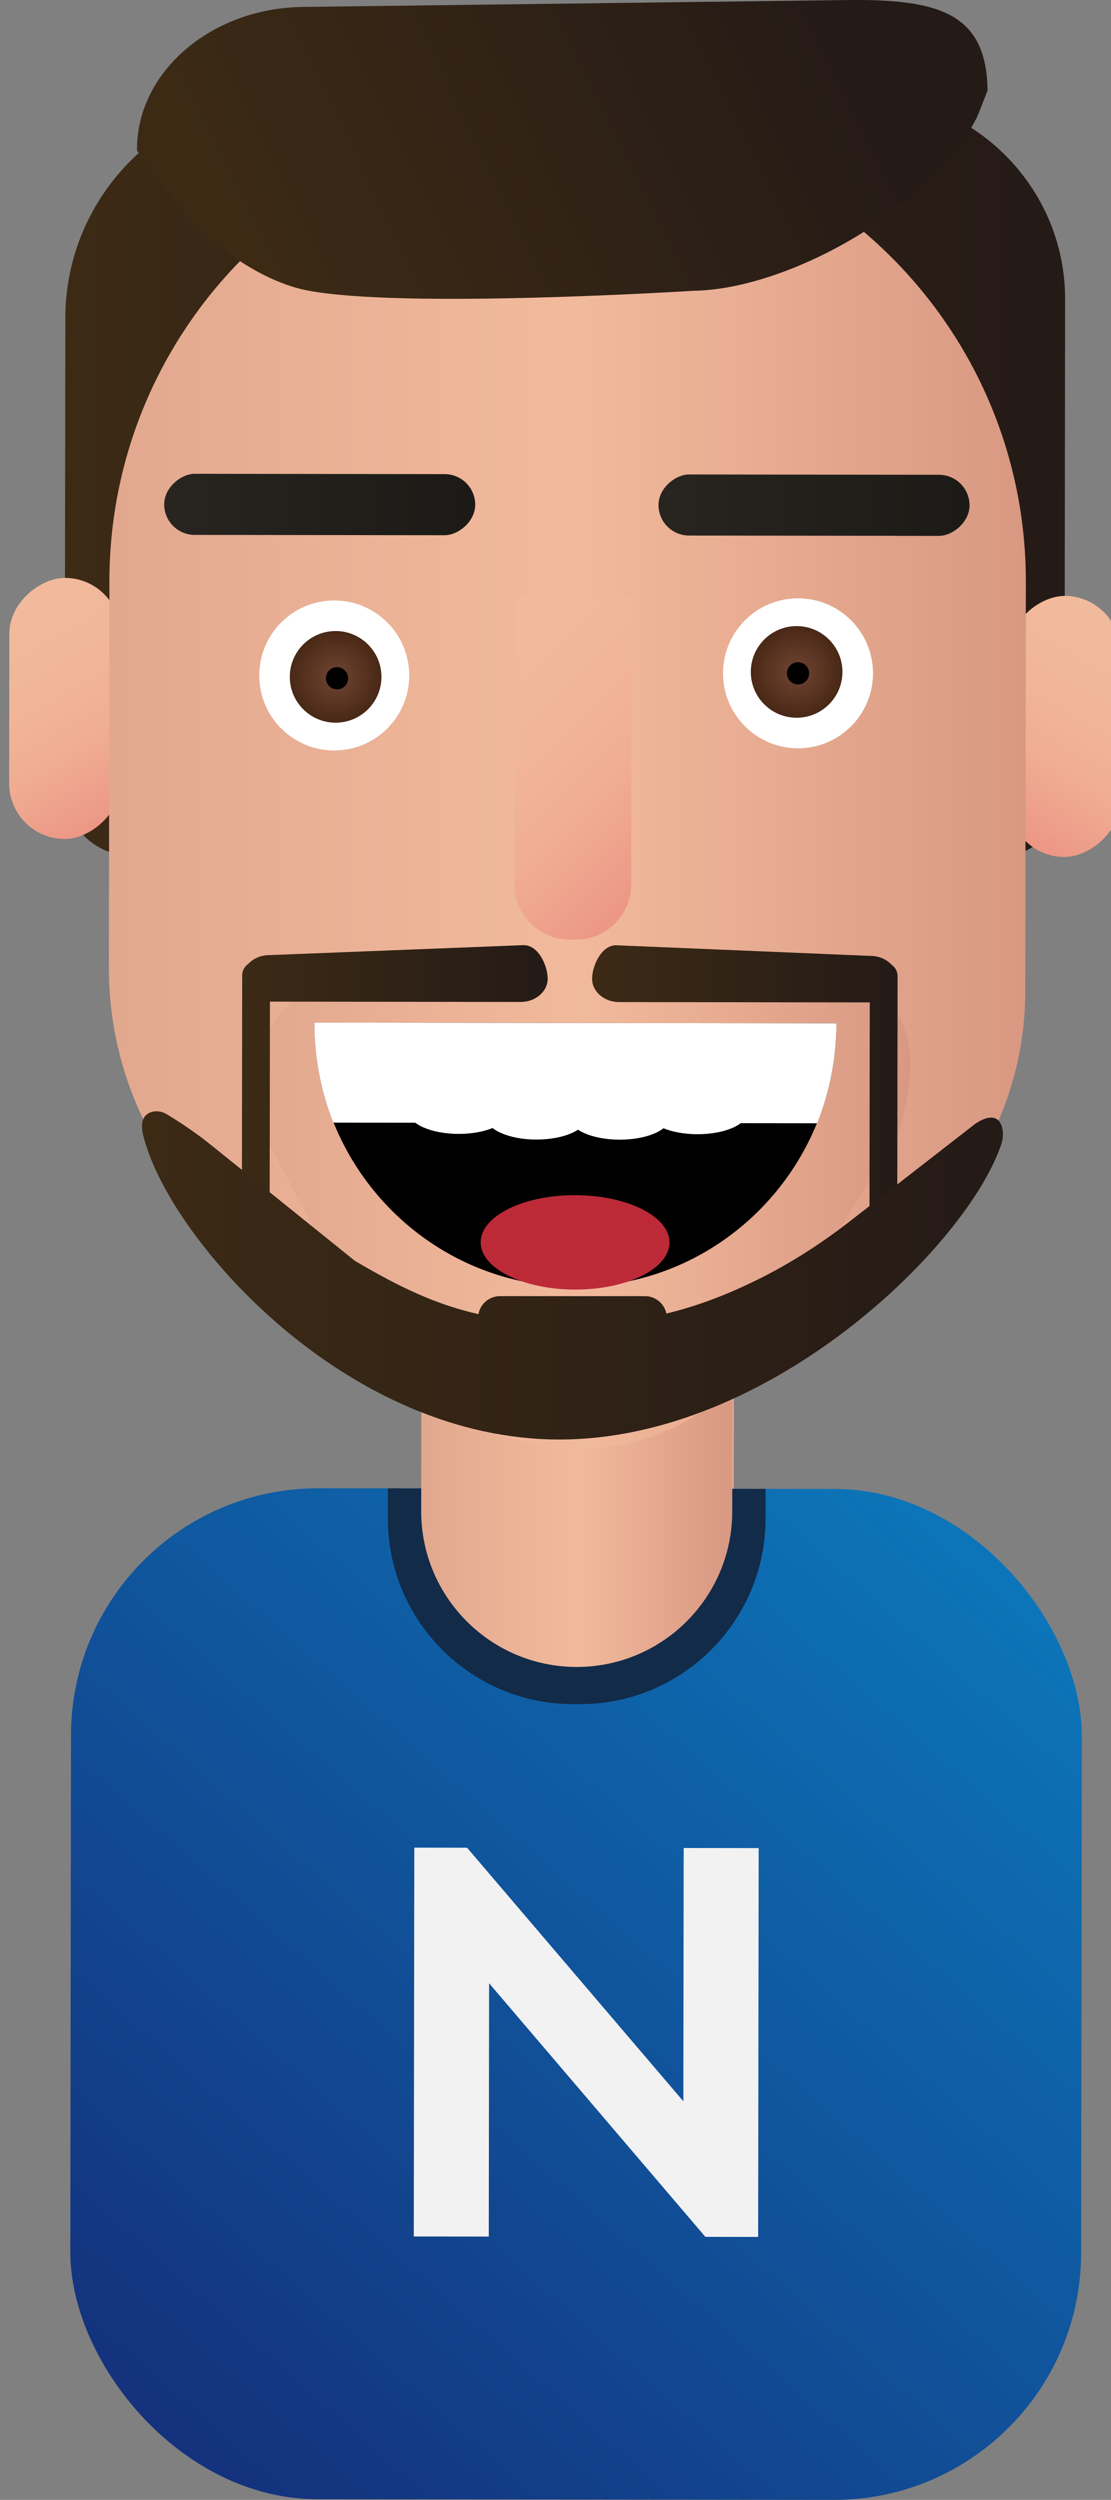 <?xml version="1.0" encoding="UTF-8"?>
<svg id="Yavuz" xmlns="http://www.w3.org/2000/svg" xmlns:xlink="http://www.w3.org/1999/xlink" viewBox="0 0 217.707 489.822">
  <rect x="0" y="0" width="217.707" height="489.822" fill="#808080" stroke="none"/>
  <defs>
    <linearGradient id="Unbenannter_Verlauf_1108" data-name="Unbenannter Verlauf 1108" x1="17.77" y1="498.799" x2="193.352" y2="299.275" gradientTransform="translate(-.523 .152) rotate(-.077)" gradientUnits="userSpaceOnUse">
      <stop offset="0" stop-color="#152a76"/>
      <stop offset="1" stop-color="#0c76ba"/>
    </linearGradient>
    <linearGradient id="Unbenannter_Verlauf_27" data-name="Unbenannter Verlauf 27" x1="82.539" y1="289.035" x2="143.547" y2="289.035" gradientTransform="translate(401.927 175.646) rotate(89.923)" gradientUnits="userSpaceOnUse">
      <stop offset="0" stop-color="#e2a88f"/>
      <stop offset=".5" stop-color="#f2ba9c"/>
      <stop offset="1" stop-color="#d89882"/>
    </linearGradient>
    <linearGradient id="Unbenannter_Verlauf_977" data-name="Unbenannter Verlauf 977" x1="12.681" y1="93.249" x2="208.715" y2="93.249" gradientUnits="userSpaceOnUse">
      <stop offset="0" stop-color="#3c2a15"/>
      <stop offset="1" stop-color="#241a16"/>
    </linearGradient>
    <linearGradient id="Unbenannter_Verlauf_107" data-name="Unbenannter Verlauf 107" x1="10380.552" y1="129.98" x2="10404.162" y2="170.873" gradientTransform="translate(359.032 10534.703) rotate(-90) scale(1 -1)" gradientUnits="userSpaceOnUse">
      <stop offset="0" stop-color="#f2ba9c"/>
      <stop offset=".373" stop-color="#f1b69a"/>
      <stop offset=".661" stop-color="#f0ad93"/>
      <stop offset=".92" stop-color="#ed9c89"/>
      <stop offset="1" stop-color="#ed9685"/>
    </linearGradient>
    <linearGradient id="Unbenannter_Verlauf_107-2" data-name="Unbenannter Verlauf 107" x1="-4.484" y1="126.715" x2="19.125" y2="167.608" gradientTransform="translate(159.863 131.488) rotate(90)" xlink:href="#Unbenannter_Verlauf_107"/>
    <linearGradient id="Unbenannter_Verlauf_27-2" data-name="Unbenannter Verlauf 27" x1="21.341" y1="141.135" x2="201.022" y2="141.135" gradientTransform="translate(-.189 .149) rotate(-.077)" xlink:href="#Unbenannter_Verlauf_27"/>
    <linearGradient id="Unbenannter_Verlauf_107-3" data-name="Unbenannter Verlauf 107" x1="85.906" y1="134.422" x2="127.905" y2="176.421" gradientTransform="translate(5.579 -8.362) rotate(.077)" xlink:href="#Unbenannter_Verlauf_107"/>
    <radialGradient id="Unbenannter_Verlauf_144" data-name="Unbenannter Verlauf 144" cx="156.104" cy="131.654" fx="156.104" fy="131.654" r="8.979" gradientUnits="userSpaceOnUse">
      <stop offset="0" stop-color="#704532"/>
      <stop offset="1" stop-color="#492816"/>
    </radialGradient>
    <linearGradient id="Unbenannter_Verlauf_27-3" data-name="Unbenannter Verlauf 27" x1="49.683" y1="236.92" x2="178.38" y2="236.92" gradientTransform="matrix(1, 0, 0, 1, 0, 0)" xlink:href="#Unbenannter_Verlauf_27"/>
    <radialGradient id="Unbenannter_Verlauf_144-2" data-name="Unbenannter Verlauf 144" cx="65.768" cy="132.622" fx="65.768" fy="132.622" r="8.979" xlink:href="#Unbenannter_Verlauf_144"/>
    <linearGradient id="Unbenannter_Verlauf_977-2" data-name="Unbenannter Verlauf 977" x1="50.294" y1="53.11" x2="163.801" y2="-2.757" xlink:href="#Unbenannter_Verlauf_977"/>
    <linearGradient id="Unbenannter_Verlauf_977-3" data-name="Unbenannter Verlauf 977" x1="47.398" y1="212.326" x2="107.319" y2="212.326" xlink:href="#Unbenannter_Verlauf_977"/>
    <linearGradient id="Unbenannter_Verlauf_977-4" data-name="Unbenannter Verlauf 977" x1="116.026" y1="215.963" x2="175.886" y2="215.963" xlink:href="#Unbenannter_Verlauf_977"/>
    <linearGradient id="Unbenannter_Verlauf_152" data-name="Unbenannter Verlauf 152" x1="129.036" y1="98.982" x2="189.985" y2="98.982" gradientTransform="translate(258.279 -60.661) rotate(89.923)" gradientUnits="userSpaceOnUse">
      <stop offset="0" stop-color="#282520"/>
      <stop offset="1" stop-color="#1c1a16"/>
    </linearGradient>
    <linearGradient id="Unbenannter_Verlauf_152-2" data-name="Unbenannter Verlauf 152" x1="32.172" y1="98.852" x2="93.121" y2="98.852" gradientTransform="translate(161.415 36.074) rotate(89.923)" xlink:href="#Unbenannter_Verlauf_152"/>
    <linearGradient id="Unbenannter_Verlauf_977-5" data-name="Unbenannter Verlauf 977" x1="27.829" y1="249.899" x2="196.524" y2="249.899" xlink:href="#Unbenannter_Verlauf_977"/>
  </defs>
  <path d="M143.798,270.954l-.06,44.648c-.023,16.83-13.685,30.456-30.515,30.433h0c-16.83-.023-30.456-13.685-30.433-30.515l.06-44.648,60.948,.082Z" fill="#e5ac98"/>
  <rect x="13.846" y="291.672" width="198.082" height="198.082" rx="48.432" ry="48.432" transform="translate(.523 -.151) rotate(.077)" fill="url(#Unbenannter_Verlauf_1108)"/>
  <path d="M128.228,275.784h5.88v74.009h-5.88c-20.064,0-36.354-16.29-36.354-36.354v-1.301c0-20.064,16.29-36.354,36.354-36.354Z" transform="translate(-199.949 425.36) rotate(-89.923)" fill="#122b49"/>
  <path d="M105.936,258.581h44.648v60.948h-44.648c-16.819,0-30.474-13.655-30.474-30.474h0c0-16.819,13.655-30.474,30.474-30.474Z" transform="translate(-176.184 401.691) rotate(-89.923)" fill="url(#Unbenannter_Verlauf_27)"/>
  <path d="M81.185,362.02l10.34,.014,42.38,49.686,.067-49.629,14.693,.019-.102,76.186-10.34-.014-42.38-49.687-.066,49.63-14.693-.019,.102-76.186Z" fill="#f2f2f2"/>
  <path d="M195.508,167.895l-169.785-.227c-7.183-.01-13.052-5.895-13.043-13.078l.124-92.336c.032-24.04,19.728-43.682,43.767-43.65l112.396,.151c21.89,.029,39.777,17.964,39.747,39.854l-.129,96.245c-.01,7.183-5.895,13.052-13.078,13.043Z" fill="url(#Unbenannter_Verlauf_977)"/>
  <rect x="183.026" y="131.453" width="51.153" height="21.767" rx="10.884" ry="10.884" transform="translate(65.987 350.748) rotate(-89.923)" fill="url(#Unbenannter_Verlauf_107)"/>
  <rect x="-12.875" y="127.925" width="51.153" height="21.767" rx="10.884" ry="10.884" transform="translate(-126.124 151.325) rotate(-89.923)" fill="url(#Unbenannter_Verlauf_107-2)"/>
  <path d="M111.196,24.118h0c49.556,0,89.79,40.233,89.79,89.79v80.198c0,35.328-28.682,64.01-64.01,64.01h-47.173c-37.749,0-68.397-30.648-68.397-68.397V113.908c0-49.556,40.233-89.79,89.79-89.79Z" transform="translate(.189 -.149) rotate(.077)" fill="url(#Unbenannter_Verlauf_27-2)"/>
  <path d="M112.839,184.11l-1.224-.002c-5.973-.008-10.809-4.857-10.801-10.83l.076-56.663,22.856,.031-.076,56.663c-.008,5.973-4.857,10.809-10.83,10.801Z" fill="url(#Unbenannter_Verlauf_107-3)"/>
  <g>
    <circle cx="156.375" cy="131.927" r="14.693" fill="#fff"/>
    <circle cx="156.104" cy="131.654" r="8.979" fill="url(#Unbenannter_Verlauf_144)"/>
    <circle cx="156.375" cy="131.927" r="2.177"/>
  </g>
  <path d="M175.885,222.603l-25.887,41.453c-16.719,24.09-47.171,25.964-68.199,7.578-5.071-4.433-9.143-9.878-12.289-15.82l-17.269-32.615c-7.758-14.688,3.073-32.475,19.861-32.614l86.295-.715c20.711,2.325,22.833,15.575,17.489,32.733Z" fill="url(#Unbenannter_Verlauf_27-3)"/>
  <g>
    <circle cx="65.496" cy="132.349" r="14.693" fill="#fff"/>
    <circle cx="65.768" cy="132.622" r="8.979" fill="url(#Unbenannter_Verlauf_144-2)"/>
    <circle cx="66.04" cy="132.894" r="2.177"/>
  </g>
  <path d="M163.902,200.504c-.038,28.552-22.971,51.667-51.222,51.629-28.251-.038-51.122-23.214-51.084-51.766"/>
  <path d="M65.329,219.962l94.787,.127c2.425-6.045,3.777-12.653,3.786-19.585l-102.306-.137c-.009,6.932,1.325,13.544,3.733,19.596Z" fill="#fff"/>
  <ellipse cx="112.691" cy="243.426" rx="9.251" ry="18.502" transform="translate(-130.885 355.791) rotate(-89.923)" fill="#bc2a38"/>
  <path d="M34.642,39.696c7.632,9.785,17.842,15.66,25.345,17.166,18.603,3.735,75.896,.112,75.896,.112,18.034-.228,46.094-15.363,55.461-33.814,.415-.818,2.169-5.445,2.169-5.445C193.321,2.452,183.857-.215,165.823,.013L59.286,1.36c-18.035,.228-32.632,12.902-32.439,28.166h0s7.795,10.17,7.795,10.17Z" fill="url(#Unbenannter_Verlauf_977-2)"/>
  <g>
    <ellipse cx="105.106" cy="218.927" rx="4.353" ry="9.795" transform="translate(-113.962 323.74) rotate(-89.923)" fill="#fff"/>
    <ellipse cx="121.431" cy="218.949" rx="4.353" ry="9.795" transform="translate(-97.681 340.087) rotate(-89.923)" fill="#fff"/>
    <ellipse cx="89.87" cy="217.818" rx="4.353" ry="9.795" transform="translate(-128.069 307.397) rotate(-89.923)" fill="#fff"/>
    <ellipse cx="136.67" cy="217.881" rx="4.353" ry="9.795" transform="translate(-81.394 354.259) rotate(-89.923)" fill="#fff"/>
  </g>
  <path d="M102.633,185.185l-49.886,1.958c-1.659-.002-3.128,.677-4.1,1.716-.714,.491-1.187,1.312-1.188,2.239l-.061,45.646c-.002,1.497,1.221,2.722,2.717,2.725,1.496,.002,2.723-1.221,2.725-2.717l.054-40.498,49.137,.066c2.905,.004,5.285-2.043,5.288-4.548,.003-2.505-1.781-6.582-4.686-6.585Z" fill="url(#Unbenannter_Verlauf_977-3)"/>
  <path d="M175.885,191.862v-.593c.002-.925-.467-1.746-1.177-2.239-.969-1.043-2.438-1.728-4.098-1.73l-49.881-2.091c-2.905-.004-4.7,4.067-4.704,6.573-.003,2.505,2.371,4.558,5.276,4.562l49.135,.065-.064,47.583c-.002,1.497,1.221,2.722,2.717,2.724h.001c1.496,.002,2.723-1.221,2.724-2.717l.07-52.138h0Z" fill="url(#Unbenannter_Verlauf_977-4)"/>
  <rect x="153.525" y="68.508" width="11.972" height="60.948" rx="5.986" ry="5.986" transform="translate(60.315 258.36) rotate(-89.923)" fill="url(#Unbenannter_Verlauf_152)"/>
  <rect x="56.66" y="68.378" width="11.972" height="60.948" rx="5.986" ry="5.986" transform="translate(-36.29 161.366) rotate(-89.923)" fill="url(#Unbenannter_Verlauf_152-2)"/>
  <path d="M191.144,220.164l-24.628,19.147c-5.678,4.414-11.873,8.408-18.648,11.704-5.606,2.727-11.299,4.918-17.284,6.356-.411-1.947-2.137-3.41-4.207-3.41h-28.4c-2.11,0-3.858,1.521-4.224,3.526-8.183-1.848-15.204-5.125-24.222-10.452l-28.087-22.615c-2.758-2.221-5.719-4.277-8.858-6.153-.896-.535-2.115-.712-3.115-.312-2.621,1.048-1.528,4.424-.647,7.067,6.7,20.08,39.969,56.979,80.705,57.033,41.557,.056,80.292-38.34,86.723-57.999,.771-2.355,.137-7.354-5.11-3.895Z" fill="url(#Unbenannter_Verlauf_977-5)"/>
</svg>